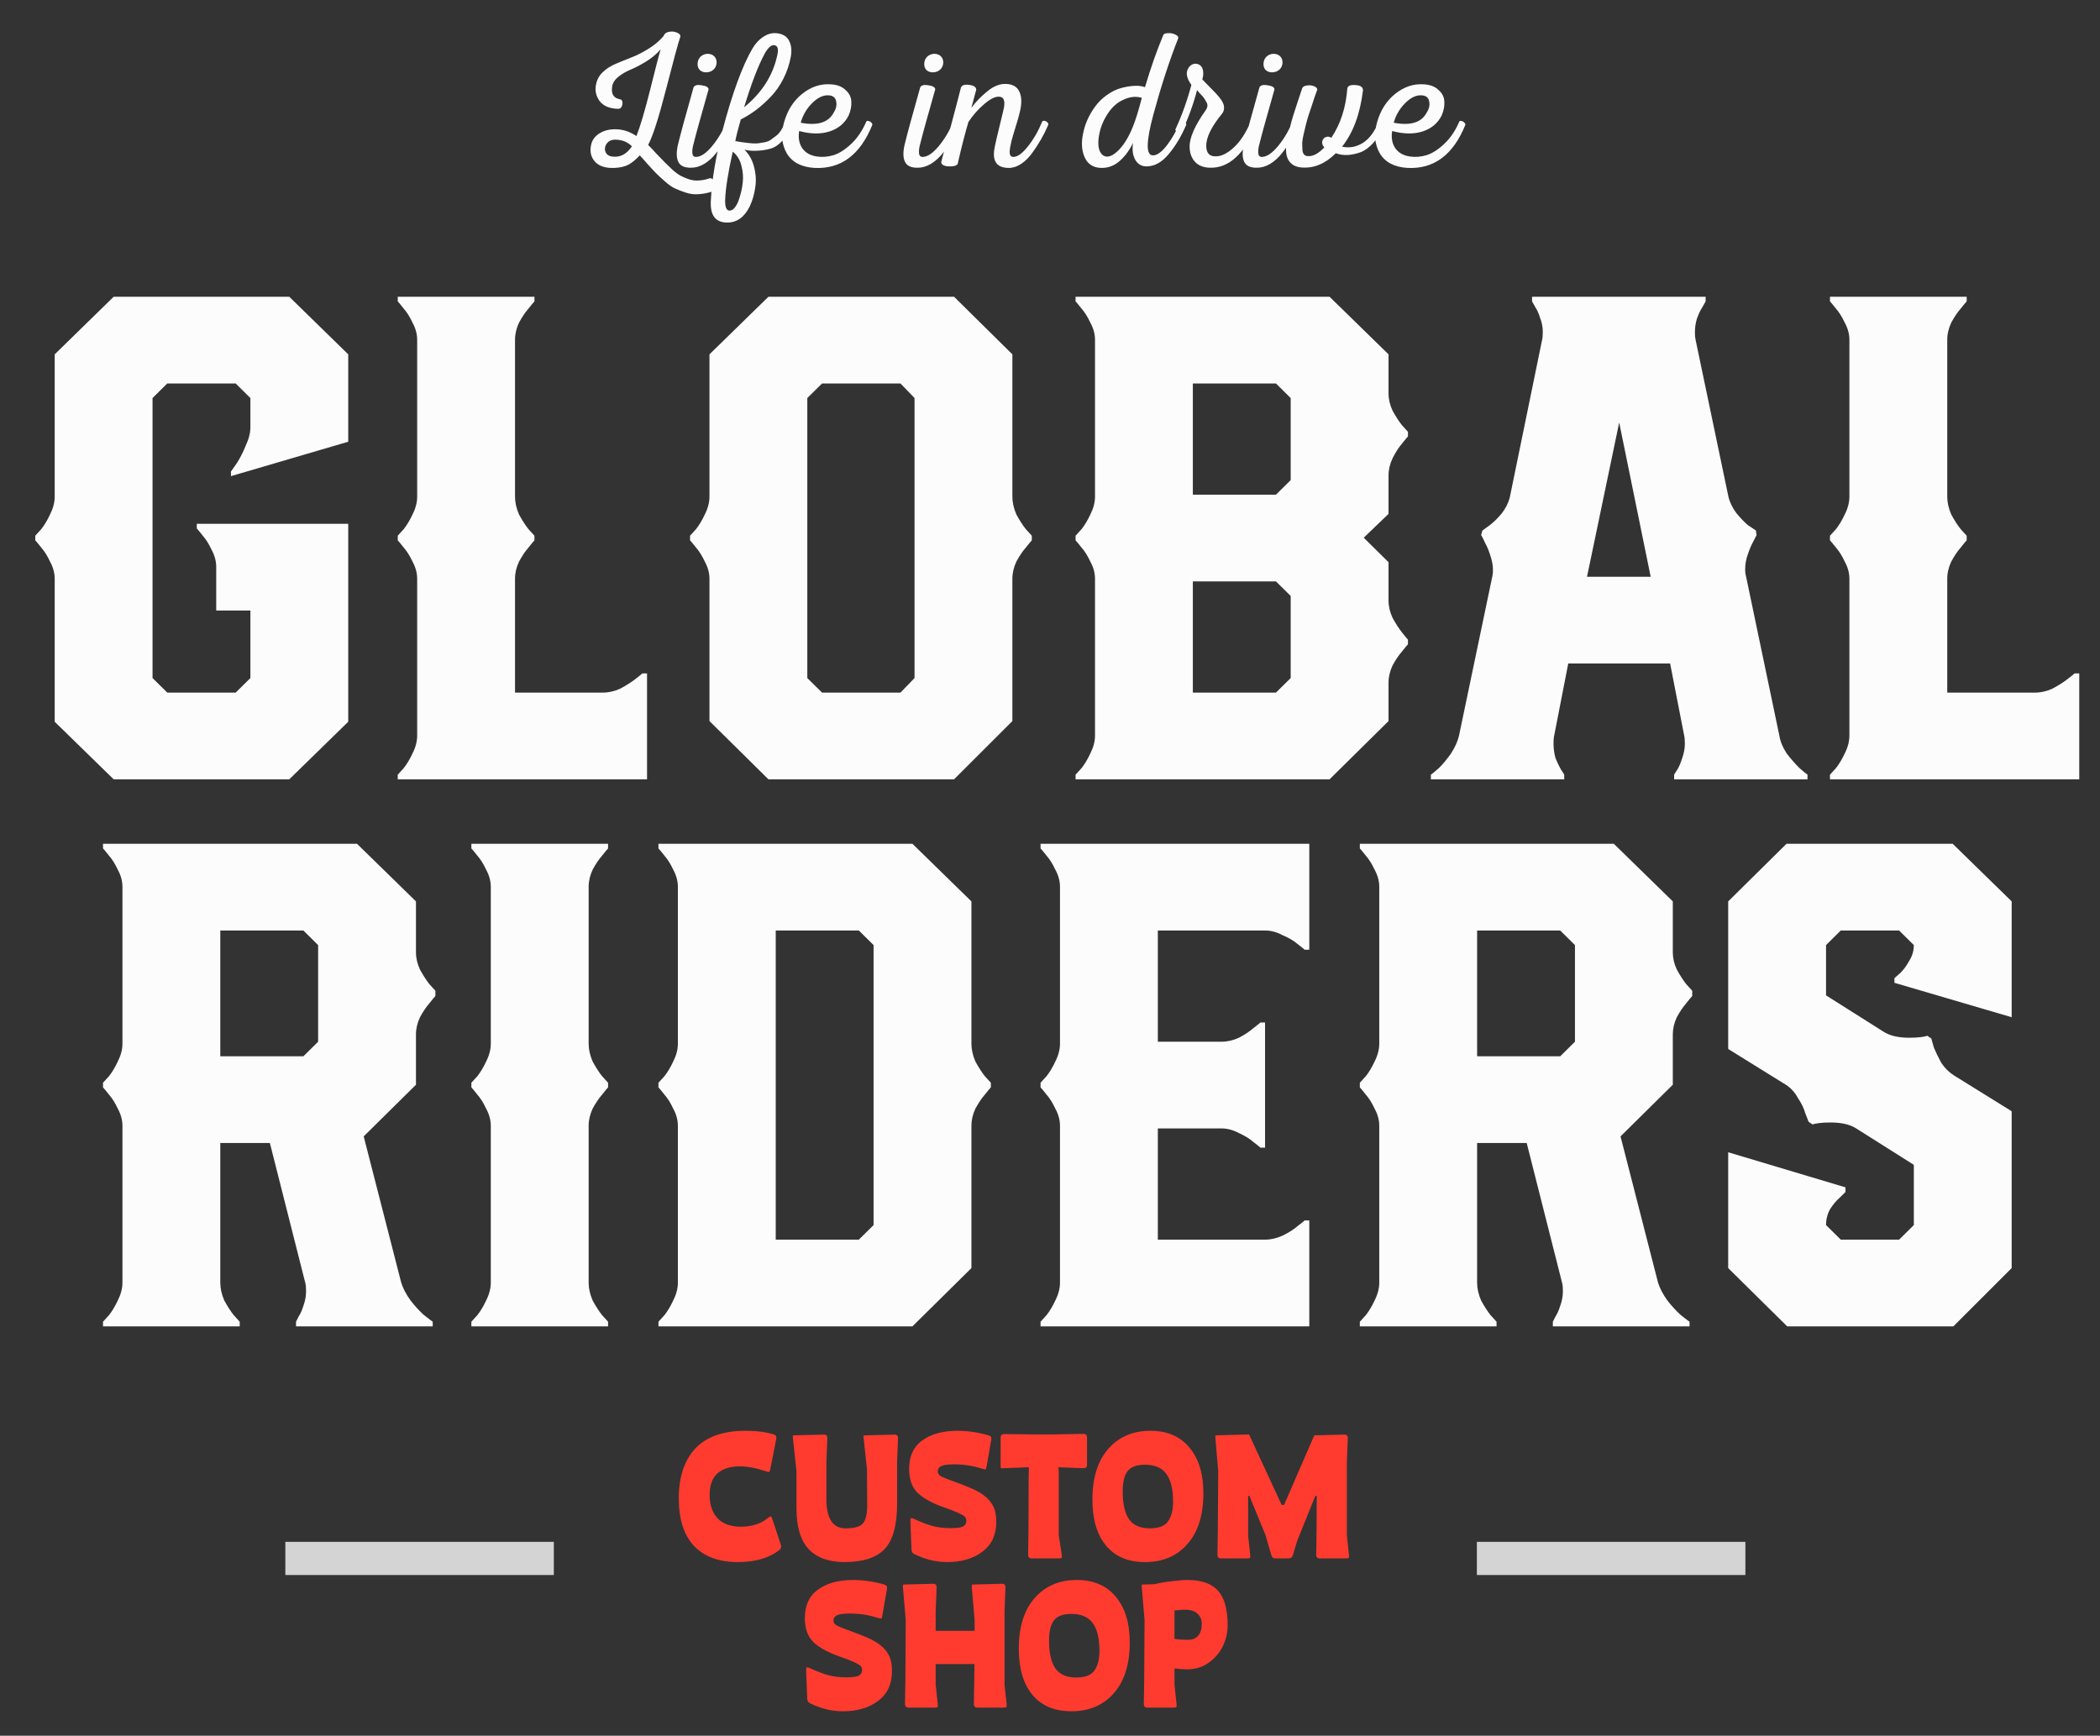 <svg width="150" height="124" viewBox="0 0 150 124" fill="none" xmlns="http://www.w3.org/2000/svg">
<rect x="0" y="0" width="150" height="124" fill="#333333" stroke="none"/>
<path opacity="0.8" d="M124.671 110.15H105.491V112.519H124.671V110.15Z" fill="#FCFCFD"/>
<path opacity="0.8" d="M39.56 110.15H20.381V112.519H39.56V110.15Z" fill="#FCFCFD"/>
<path d="M55.276 102.476C55.425 102.52 55.482 102.624 55.447 102.789L55.025 104.938C54.999 105.069 54.968 105.142 54.933 105.16C54.907 105.168 54.832 105.151 54.709 105.108C54.005 104.873 53.377 104.756 52.823 104.756C52.164 104.756 51.641 104.921 51.254 105.251C50.876 105.581 50.687 106.102 50.687 106.814C50.687 107.492 50.871 108.039 51.241 108.455C51.619 108.864 52.181 109.068 52.929 109.068C53.711 109.068 54.353 108.859 54.854 108.442C54.959 108.364 55.025 108.325 55.051 108.325C55.087 108.325 55.126 108.395 55.17 108.534L55.777 110.37C55.821 110.509 55.79 110.627 55.684 110.722C54.946 111.304 53.953 111.595 52.704 111.595C51.359 111.595 50.318 111.213 49.579 110.449C48.85 109.676 48.485 108.538 48.485 107.036C48.485 105.516 48.876 104.335 49.658 103.492C50.45 102.641 51.645 102.216 53.245 102.216C54.036 102.216 54.713 102.302 55.276 102.476ZM61.691 102.776C61.673 102.646 61.669 102.576 61.678 102.567C61.696 102.55 61.766 102.541 61.889 102.541L63.88 102.489C64.065 102.481 64.153 102.567 64.144 102.75L64.078 104.482V107.452C64.078 108.955 63.783 110.023 63.194 110.657C62.605 111.282 61.647 111.595 60.32 111.595C59.212 111.595 58.364 111.291 57.775 110.683C57.186 110.066 56.891 109.085 56.891 107.739V105.082L56.641 102.776C56.623 102.646 56.623 102.572 56.641 102.554L56.654 102.541L58.83 102.489C59.014 102.481 59.102 102.567 59.093 102.75L59.028 104.482V107.114C59.036 108.477 59.48 109.168 60.359 109.185C60.983 109.194 61.406 109.081 61.625 108.846C61.845 108.603 61.95 108.147 61.942 107.478L61.928 104.951L61.691 102.776ZM67.654 111.595C66.854 111.595 66.072 111.404 65.307 111.022C65.184 110.961 65.118 110.861 65.109 110.722L65.03 108.703C65.022 108.564 65.035 108.486 65.07 108.469C65.105 108.442 65.184 108.46 65.307 108.521C65.782 108.738 66.213 108.903 66.599 109.016C66.995 109.12 67.426 109.172 67.892 109.172C68.331 109.172 68.63 109.133 68.788 109.055C68.947 108.968 69.026 108.829 69.026 108.638C69.026 108.542 68.999 108.46 68.947 108.39C68.894 108.321 68.797 108.251 68.656 108.182C68.525 108.112 68.401 108.056 68.287 108.013C68.182 107.96 68.006 107.891 67.76 107.804C67.514 107.717 67.32 107.648 67.18 107.596C66.397 107.292 65.83 106.953 65.478 106.58C65.127 106.197 64.947 105.663 64.938 104.977C64.929 104.057 65.241 103.366 65.874 102.906C66.507 102.446 67.342 102.216 68.379 102.216C69.118 102.216 69.861 102.324 70.608 102.541C70.766 102.585 70.832 102.685 70.806 102.841L70.476 104.743C70.45 104.891 70.419 104.969 70.384 104.977C70.349 104.977 70.274 104.96 70.16 104.925C69.509 104.717 68.845 104.613 68.168 104.613C67.703 104.613 67.386 104.656 67.219 104.743C67.061 104.821 66.982 104.943 66.982 105.108C66.982 105.247 67.048 105.36 67.18 105.446C67.311 105.524 67.571 105.633 67.957 105.772C68.582 105.998 69.052 106.18 69.368 106.319C69.685 106.458 69.957 106.606 70.186 106.762C70.511 106.988 70.753 107.248 70.911 107.544C71.078 107.83 71.162 108.225 71.162 108.729C71.162 109.65 70.832 110.357 70.173 110.852C69.522 111.347 68.683 111.595 67.654 111.595ZM77.38 102.437C77.556 102.437 77.644 102.524 77.644 102.698V104.639C77.644 104.812 77.556 104.895 77.38 104.886L75.6 104.821L75.626 105.147V109.693L75.838 111.048C75.855 111.178 75.851 111.261 75.824 111.295C75.798 111.321 75.719 111.334 75.587 111.334H73.701C73.526 111.334 73.438 111.248 73.438 111.074L73.464 109.289L73.477 105.564L73.49 104.821L71.723 104.886C71.6 104.895 71.526 104.895 71.499 104.886C71.482 104.869 71.473 104.791 71.473 104.652V102.711C71.473 102.537 71.561 102.45 71.737 102.45L74.005 102.476H75.112L77.38 102.437ZM85.955 106.788C85.937 108.308 85.551 109.489 84.794 110.331C84.047 111.174 83.045 111.595 81.788 111.595C80.584 111.595 79.656 111.204 79.006 110.423C78.355 109.641 78.03 108.542 78.03 107.127C78.03 105.572 78.408 104.365 79.164 103.505C79.92 102.646 80.922 102.216 82.171 102.216C83.384 102.216 84.32 102.624 84.979 103.44C85.647 104.248 85.972 105.364 85.955 106.788ZM82.131 109.185C82.773 109.185 83.208 109.016 83.436 108.677C83.674 108.338 83.792 107.878 83.792 107.296C83.792 106.384 83.63 105.716 83.305 105.29C82.988 104.856 82.483 104.639 81.788 104.639C81.19 104.639 80.773 104.795 80.535 105.108C80.307 105.412 80.193 105.885 80.193 106.528C80.193 107.448 80.346 108.121 80.654 108.547C80.962 108.972 81.454 109.185 82.131 109.185ZM96.205 109.693L96.35 111.048C96.368 111.178 96.364 111.261 96.337 111.295C96.311 111.321 96.232 111.334 96.1 111.334H94.28C94.104 111.334 94.016 111.248 94.016 111.074L94.043 109.289L94.056 106.866H93.951L92.658 110.071L92.342 111.113C92.298 111.261 92.197 111.334 92.039 111.334H91.102C90.953 111.334 90.856 111.261 90.812 111.113L90.39 109.654L89.243 106.866H89.151V109.693L89.296 111.048C89.313 111.178 89.309 111.261 89.283 111.295C89.256 111.321 89.177 111.334 89.045 111.334H87.226C87.05 111.334 86.962 111.248 86.962 111.074L86.988 109.289L87.015 105.082L86.817 102.776C86.808 102.646 86.808 102.572 86.817 102.554L86.843 102.541L89.217 102.476H89.23V102.502L91.551 107.518L91.722 107.505L93.792 102.737C93.836 102.633 93.867 102.572 93.885 102.554L93.898 102.541L96.007 102.489C96.192 102.481 96.28 102.567 96.271 102.75L96.205 104.482V109.693ZM60.206 122.253C59.406 122.253 58.623 122.062 57.859 121.68C57.736 121.62 57.67 121.519 57.661 121.38L57.582 119.361C57.573 119.223 57.586 119.144 57.621 119.127C57.657 119.101 57.736 119.118 57.859 119.179C58.333 119.396 58.764 119.561 59.151 119.674C59.547 119.778 59.977 119.83 60.443 119.83C60.883 119.83 61.182 119.791 61.34 119.713C61.498 119.626 61.577 119.487 61.577 119.296C61.577 119.2 61.551 119.118 61.498 119.049C61.445 118.979 61.349 118.91 61.208 118.84C61.076 118.77 60.953 118.715 60.839 118.671C60.733 118.619 60.557 118.549 60.311 118.462C60.065 118.376 59.872 118.306 59.731 118.254C58.949 117.95 58.382 117.611 58.03 117.238C57.678 116.856 57.498 116.322 57.489 115.636C57.481 114.715 57.793 114.025 58.426 113.564C59.059 113.104 59.894 112.874 60.931 112.874C61.669 112.874 62.412 112.983 63.16 113.2C63.318 113.243 63.384 113.343 63.357 113.499L63.028 115.401C63.001 115.549 62.971 115.627 62.935 115.636C62.9 115.636 62.825 115.618 62.711 115.583C62.061 115.375 61.397 115.271 60.72 115.271C60.254 115.271 59.938 115.314 59.771 115.401C59.612 115.479 59.533 115.601 59.533 115.766C59.533 115.905 59.599 116.018 59.731 116.105C59.863 116.183 60.122 116.291 60.509 116.43C61.133 116.656 61.603 116.838 61.92 116.977C62.236 117.116 62.509 117.264 62.737 117.42C63.063 117.646 63.304 117.907 63.463 118.202C63.63 118.488 63.713 118.884 63.713 119.387C63.713 120.307 63.384 121.016 62.724 121.511C62.074 122.006 61.234 122.253 60.206 122.253ZM71.751 120.351L71.897 121.706C71.914 121.836 71.91 121.919 71.883 121.954C71.857 121.98 71.778 121.993 71.646 121.993H69.826C69.651 121.993 69.563 121.906 69.563 121.732L69.589 119.947L69.602 118.879H66.833V120.351L66.978 121.706C66.996 121.836 66.991 121.919 66.965 121.954C66.939 121.98 66.859 121.993 66.728 121.993H64.908C64.732 121.993 64.644 121.906 64.644 121.732L64.671 119.947L64.697 115.74L64.499 113.434C64.49 113.304 64.495 113.23 64.512 113.213L64.525 113.2L66.635 113.147C66.82 113.139 66.908 113.226 66.899 113.408L66.833 115.141V116.508H69.615V115.74L69.418 113.434C69.409 113.304 69.413 113.23 69.431 113.213L69.444 113.2L71.554 113.147C71.738 113.139 71.826 113.226 71.817 113.408L71.751 115.141V120.351ZM80.696 117.446C80.678 118.966 80.291 120.148 79.535 120.99C78.788 121.832 77.786 122.253 76.529 122.253C75.324 122.253 74.397 121.862 73.746 121.081C73.096 120.299 72.771 119.2 72.771 117.785C72.771 116.23 73.149 115.023 73.905 114.164C74.661 113.304 75.663 112.874 76.911 112.874C78.124 112.874 79.061 113.282 79.72 114.098C80.388 114.906 80.713 116.022 80.696 117.446ZM76.872 119.843C77.513 119.843 77.948 119.674 78.177 119.335C78.414 118.996 78.533 118.536 78.533 117.954C78.533 117.042 78.37 116.374 78.045 115.948C77.729 115.514 77.223 115.297 76.529 115.297C75.931 115.297 75.513 115.453 75.276 115.766C75.047 116.07 74.933 116.543 74.933 117.186C74.933 118.106 75.087 118.78 75.395 119.205C75.703 119.63 76.195 119.843 76.872 119.843ZM84.828 112.874C85.812 112.874 86.533 113.126 86.99 113.629C87.456 114.133 87.689 114.963 87.689 116.118C87.689 116.63 87.575 117.125 87.346 117.603C87.118 118.072 86.779 118.467 86.331 118.788C85.882 119.101 85.377 119.257 84.814 119.257C84.507 119.257 84.199 119.236 83.891 119.192V120.351L84.036 121.706C84.054 121.836 84.05 121.919 84.023 121.954C83.997 121.98 83.918 121.993 83.786 121.993H81.966C81.79 121.993 81.703 121.906 81.703 121.732L81.729 119.947L81.755 115.74L81.558 113.434C81.549 113.304 81.549 113.23 81.558 113.213L81.584 113.2L82.481 113.174C82.815 113.087 83.215 113.017 83.68 112.965C84.146 112.904 84.529 112.874 84.828 112.874ZM84.88 117.147C85.179 117.147 85.412 117.051 85.579 116.86C85.755 116.669 85.843 116.378 85.843 115.987C85.843 115.727 85.751 115.501 85.566 115.31C85.39 115.119 85.109 115.015 84.722 114.997C84.485 114.997 84.208 115.015 83.891 115.049V115.141V117.082C84.155 117.125 84.485 117.147 84.88 117.147Z" fill="#FF3B30"/>
<path d="M47.399 2.575C47.455 2.409 47.585 2.308 47.79 2.272C47.995 2.235 48.181 2.253 48.349 2.327C48.526 2.4 48.609 2.492 48.6 2.603C48.432 3.108 48.088 4.377 47.567 6.409C47.045 8.432 46.622 9.747 46.296 10.354C46.464 10.52 46.669 10.736 46.91 11.002C47.162 11.269 47.362 11.476 47.511 11.623C47.66 11.77 47.837 11.941 48.041 12.133C48.255 12.327 48.451 12.469 48.628 12.561C48.805 12.653 49 12.736 49.214 12.809C49.438 12.883 49.67 12.911 49.912 12.892C50.154 12.883 50.41 12.832 50.68 12.74C50.773 12.713 50.862 12.75 50.946 12.851C51.038 12.961 51.085 13.09 51.085 13.237C51.094 13.384 51.043 13.527 50.931 13.665C50.578 13.784 50.238 13.853 49.912 13.871C49.596 13.899 49.289 13.862 48.991 13.761C48.702 13.669 48.451 13.573 48.237 13.472C48.023 13.38 47.776 13.209 47.497 12.961C47.227 12.722 47.022 12.534 46.883 12.396C46.743 12.258 46.533 12.032 46.254 11.72C45.984 11.407 45.798 11.2 45.696 11.099C45.426 11.393 45.161 11.614 44.9 11.761C44.639 11.899 44.304 11.977 43.895 11.996C43.262 12.023 42.797 11.876 42.499 11.554C42.21 11.223 42.117 10.828 42.219 10.368C42.285 10.019 42.485 9.738 42.82 9.527C43.155 9.315 43.564 9.219 44.048 9.237C44.542 9.255 45.012 9.416 45.459 9.72C45.738 9.012 46.063 7.913 46.436 6.423C46.808 4.924 47.059 3.959 47.19 3.527C46.901 3.858 46.548 4.152 46.129 4.409C45.719 4.658 45.356 4.846 45.04 4.975C44.732 5.104 44.453 5.265 44.202 5.458C43.951 5.651 43.797 5.867 43.741 6.106C43.62 6.685 43.811 7.016 44.314 7.099C44.444 7.145 44.49 7.269 44.453 7.472C44.416 7.674 44.314 7.775 44.146 7.775C43.532 7.757 43.09 7.568 42.82 7.209C42.559 6.842 42.48 6.437 42.582 5.996C42.657 5.655 42.82 5.37 43.071 5.141C43.322 4.901 43.625 4.708 43.979 4.561C44.342 4.405 44.714 4.253 45.096 4.106C45.477 3.959 45.877 3.757 46.296 3.499C46.724 3.242 47.092 2.934 47.399 2.575ZM43.253 10.409C43.178 10.612 43.197 10.796 43.308 10.961C43.429 11.127 43.648 11.205 43.965 11.196C44.421 11.186 44.812 10.938 45.137 10.451C44.849 10.166 44.495 10.009 44.076 9.982C43.667 9.945 43.392 10.088 43.253 10.409ZM50.431 5.168C50.245 5.168 50.092 5.108 49.971 4.989C49.859 4.86 49.812 4.699 49.831 4.506C49.85 4.304 49.929 4.143 50.068 4.023C50.208 3.904 50.376 3.844 50.571 3.844C50.766 3.853 50.92 3.918 51.032 4.037C51.143 4.157 51.195 4.313 51.185 4.506C51.167 4.708 51.087 4.869 50.948 4.989C50.808 5.108 50.636 5.168 50.431 5.168ZM49.37 11.982C48.905 11.991 48.602 11.858 48.463 11.582C48.314 11.306 48.3 10.897 48.421 10.354C48.588 9.655 48.961 8.285 49.538 6.244C49.612 6.088 49.808 6.037 50.124 6.092C50.441 6.138 50.603 6.235 50.613 6.382C50.026 8.442 49.673 9.724 49.552 10.23C49.468 10.515 49.435 10.754 49.454 10.947C49.473 11.131 49.566 11.219 49.733 11.209C50.068 11.2 50.45 10.938 50.878 10.423C51.306 9.899 51.646 9.32 51.897 8.685C51.934 8.639 51.99 8.621 52.065 8.63C52.139 8.639 52.209 8.681 52.274 8.754C52.339 8.819 52.358 8.883 52.33 8.947C52.172 9.306 52 9.646 51.813 9.968C51.627 10.29 51.408 10.612 51.157 10.934C50.906 11.255 50.622 11.513 50.306 11.706C49.998 11.89 49.687 11.982 49.37 11.982ZM53.751 3.458C53.956 3.118 54.197 2.851 54.477 2.658C54.756 2.465 55.026 2.368 55.286 2.368C55.547 2.359 55.78 2.409 55.985 2.52C56.199 2.63 56.352 2.823 56.445 3.099C56.538 3.375 56.552 3.692 56.487 4.051C56.385 4.603 56.208 5.127 55.957 5.623C55.705 6.12 55.403 6.552 55.049 6.92C54.705 7.278 54.356 7.591 54.002 7.858C53.658 8.115 53.295 8.34 52.913 8.534C52.727 9.177 52.596 9.692 52.522 10.078C52.578 10.088 52.708 10.111 52.913 10.147C53.118 10.175 53.262 10.193 53.346 10.203C53.43 10.212 53.569 10.226 53.765 10.244C53.96 10.253 54.109 10.248 54.211 10.23C54.323 10.212 54.463 10.189 54.63 10.161C54.807 10.124 54.951 10.065 55.063 9.982C55.184 9.899 55.314 9.803 55.454 9.692C55.593 9.582 55.715 9.439 55.817 9.265C55.929 9.09 56.031 8.892 56.124 8.672C56.152 8.635 56.203 8.626 56.278 8.644C56.352 8.653 56.422 8.69 56.487 8.754C56.552 8.809 56.575 8.865 56.557 8.92C56.371 9.398 56.143 9.78 55.873 10.065C55.612 10.35 55.338 10.534 55.049 10.616C54.761 10.699 54.449 10.75 54.114 10.768C53.788 10.786 53.476 10.764 53.178 10.699C53.513 11.03 53.741 11.439 53.862 11.927C53.993 12.423 54.021 12.911 53.946 13.389C53.881 13.867 53.751 14.318 53.555 14.74C53.173 15.513 52.638 15.899 51.95 15.899C51.093 15.899 50.702 15.366 50.777 14.299C50.842 12.883 51.117 11.228 51.601 9.334C52.308 6.658 53.025 4.699 53.751 3.458ZM54.616 3.844C54.16 4.681 53.672 5.954 53.15 7.665C54.425 6.626 55.217 5.38 55.524 3.927C55.617 3.531 55.561 3.301 55.356 3.237C55.142 3.173 54.909 3.347 54.658 3.761C54.649 3.789 54.635 3.816 54.616 3.844ZM52.34 10.837C52.005 12.327 51.824 13.481 51.796 14.299C51.787 14.814 51.898 15.062 52.131 15.044C52.345 15.035 52.541 14.828 52.718 14.423L52.787 14.23C52.927 13.825 53.015 13.425 53.053 13.03C53.099 12.644 53.066 12.244 52.955 11.83C52.852 11.407 52.648 11.076 52.34 10.837ZM59.316 6.023C59.772 6.042 60.13 6.175 60.391 6.423C60.661 6.662 60.8 6.943 60.81 7.265C60.828 7.586 60.763 7.918 60.614 8.258C60.335 8.809 59.883 9.186 59.26 9.389C58.636 9.591 57.91 9.582 57.082 9.361C57.007 9.849 57.082 10.258 57.305 10.589C57.538 10.92 57.892 11.117 58.366 11.182C58.739 11.237 59.13 11.205 59.539 11.085C59.949 10.957 60.372 10.685 60.81 10.271C61.247 9.858 61.605 9.324 61.885 8.672C61.913 8.635 61.959 8.626 62.024 8.644C62.099 8.653 62.169 8.69 62.234 8.754C62.299 8.819 62.322 8.878 62.303 8.934C61.438 11.067 60.065 12.088 58.185 11.996C57.245 11.941 56.584 11.596 56.202 10.961C55.83 10.318 55.765 9.573 56.007 8.727C56.249 7.872 56.682 7.196 57.305 6.699C57.929 6.203 58.599 5.977 59.316 6.023ZM59.134 6.809C58.762 6.8 58.38 6.993 57.989 7.389C57.608 7.775 57.343 8.235 57.194 8.768C58.394 8.998 59.181 8.754 59.553 8.037C59.73 7.761 59.786 7.49 59.721 7.223C59.665 6.947 59.469 6.809 59.134 6.809ZM66.621 5.168C66.435 5.168 66.281 5.108 66.16 4.989C66.049 4.86 66.002 4.699 66.021 4.506C66.039 4.304 66.118 4.143 66.258 4.023C66.398 3.904 66.565 3.844 66.761 3.844C66.956 3.853 67.11 3.918 67.222 4.037C67.333 4.157 67.384 4.313 67.375 4.506C67.356 4.708 67.277 4.869 67.138 4.989C66.998 5.108 66.826 5.168 66.621 5.168ZM65.56 11.982C65.095 11.991 64.792 11.858 64.653 11.582C64.504 11.306 64.49 10.897 64.611 10.354C64.778 9.655 65.15 8.285 65.728 6.244C65.802 6.088 65.998 6.037 66.314 6.092C66.63 6.138 66.793 6.235 66.803 6.382C66.216 8.442 65.863 9.724 65.742 10.23C65.658 10.515 65.625 10.754 65.644 10.947C65.662 11.131 65.755 11.219 65.923 11.209C66.258 11.2 66.64 10.938 67.068 10.423C67.496 9.899 67.836 9.32 68.087 8.685C68.124 8.639 68.18 8.621 68.255 8.63C68.329 8.639 68.399 8.681 68.464 8.754C68.529 8.819 68.548 8.883 68.52 8.947C68.362 9.306 68.189 9.646 68.003 9.968C67.817 10.29 67.599 10.612 67.347 10.934C67.096 11.255 66.812 11.513 66.496 11.706C66.188 11.89 65.876 11.982 65.56 11.982ZM71.825 5.996C72.328 6.005 72.658 6.193 72.817 6.561C72.984 6.92 72.993 7.398 72.845 7.996C72.798 8.216 72.7 8.566 72.551 9.044C72.403 9.513 72.3 9.862 72.244 10.092C72.207 10.267 72.179 10.4 72.16 10.492C72.142 10.584 72.128 10.694 72.118 10.823C72.118 10.952 72.137 11.049 72.174 11.113C72.221 11.177 72.291 11.209 72.384 11.209C72.682 11.209 73.026 10.961 73.417 10.465C73.817 9.968 74.162 9.37 74.45 8.672C74.478 8.635 74.529 8.621 74.604 8.63C74.678 8.639 74.748 8.676 74.813 8.74C74.878 8.805 74.897 8.869 74.869 8.934C74.711 9.301 74.539 9.646 74.353 9.968C74.175 10.281 73.966 10.602 73.724 10.934C73.491 11.255 73.231 11.513 72.942 11.706C72.654 11.899 72.361 11.996 72.063 11.996C71.244 11.996 70.895 11.568 71.016 10.713C71.034 10.52 71.248 9.591 71.658 7.927C71.835 7.246 71.728 6.906 71.337 6.906C71.048 6.906 70.694 7.09 70.276 7.458C69.857 7.816 69.489 8.235 69.173 8.713C68.94 9.495 68.684 10.492 68.405 11.706C68.377 11.77 68.298 11.821 68.167 11.858C68.046 11.885 67.916 11.895 67.776 11.885C67.628 11.885 67.497 11.858 67.386 11.803C67.274 11.747 67.223 11.669 67.232 11.568C67.381 10.979 67.609 10.129 67.916 9.016C68.214 7.904 68.456 6.98 68.642 6.244C68.716 6.078 68.912 6.019 69.228 6.065C69.554 6.101 69.722 6.216 69.731 6.409L69.382 7.706C69.708 7.265 70.089 6.869 70.527 6.52C70.964 6.161 71.397 5.986 71.825 5.996ZM83.109 2.465C83.174 2.4 83.291 2.368 83.458 2.368C83.626 2.359 83.789 2.391 83.947 2.465C84.114 2.538 84.184 2.63 84.156 2.741C83.523 4.35 82.937 6.147 82.397 8.134C81.857 10.12 81.843 11.108 82.355 11.099C82.653 11.099 82.988 10.855 83.36 10.368C83.733 9.881 84.049 9.315 84.31 8.672C84.338 8.626 84.384 8.612 84.45 8.63C84.524 8.649 84.594 8.69 84.659 8.754C84.724 8.809 84.747 8.865 84.729 8.92C84.375 9.747 83.956 10.446 83.472 11.016C82.998 11.586 82.481 11.876 81.922 11.885C81.559 11.895 81.285 11.743 81.099 11.43C80.912 11.117 80.857 10.708 80.931 10.203C80.698 10.699 80.391 11.122 80.01 11.472C79.637 11.812 79.214 11.986 78.739 11.996C78.153 12.005 77.743 11.775 77.51 11.306C77.269 10.828 77.217 10.248 77.357 9.568C77.487 8.888 77.766 8.249 78.195 7.651C78.446 7.301 78.739 7.012 79.074 6.782C79.409 6.543 79.735 6.382 80.052 6.299C80.368 6.207 80.684 6.152 81.001 6.134C81.317 6.115 81.578 6.147 81.783 6.23C82.202 4.823 82.644 3.568 83.109 2.465ZM81.559 6.989C81.131 6.86 80.68 6.911 80.205 7.141C79.73 7.361 79.33 7.752 79.004 8.313C78.725 8.782 78.548 9.297 78.474 9.858C78.409 10.419 78.492 10.814 78.725 11.044C78.995 11.292 79.349 11.223 79.786 10.837C80.224 10.442 80.601 9.849 80.917 9.058C81.131 8.524 81.345 7.835 81.559 6.989ZM84.401 9.444C84.364 9.481 84.308 9.495 84.233 9.485C84.159 9.467 84.089 9.43 84.024 9.375C83.959 9.32 83.94 9.269 83.968 9.223C84.424 8.239 84.801 7.186 85.099 6.065C84.727 5.55 84.671 5.127 84.931 4.796C85.099 4.584 85.304 4.511 85.546 4.575C85.853 4.667 85.983 4.947 85.937 5.416C85.918 5.499 85.899 5.586 85.881 5.678C85.974 5.78 86.104 5.913 86.272 6.078C86.439 6.244 86.579 6.386 86.691 6.506C86.811 6.626 86.937 6.763 87.067 6.92C87.198 7.076 87.291 7.219 87.347 7.347C87.412 7.467 87.44 7.596 87.43 7.734C87.43 7.872 87.384 8 87.291 8.12C86.537 9.039 86.16 9.803 86.16 10.409C86.16 10.915 86.374 11.168 86.802 11.168C87.203 11.186 87.635 10.984 88.101 10.561C88.575 10.138 88.99 9.508 89.343 8.672C89.371 8.635 89.422 8.626 89.497 8.644C89.571 8.662 89.641 8.704 89.706 8.768C89.771 8.823 89.795 8.878 89.776 8.934C88.882 11.002 87.77 12.019 86.439 11.982C85.964 11.973 85.602 11.83 85.35 11.554C85.099 11.269 84.973 10.911 84.973 10.478C84.964 9.835 85.35 8.961 86.132 7.858C86.197 7.766 86.234 7.669 86.244 7.568C86.253 7.467 86.221 7.361 86.146 7.251C86.081 7.131 86.025 7.039 85.978 6.975C85.932 6.911 85.844 6.814 85.713 6.685C85.592 6.547 85.522 6.465 85.504 6.437C85.225 7.504 84.857 8.506 84.401 9.444ZM90.853 5.168C90.667 5.168 90.514 5.108 90.393 4.989C90.281 4.86 90.234 4.699 90.253 4.506C90.272 4.304 90.351 4.143 90.49 4.023C90.63 3.904 90.797 3.844 90.993 3.844C91.189 3.853 91.342 3.918 91.454 4.037C91.565 4.157 91.617 4.313 91.607 4.506C91.589 4.708 91.51 4.869 91.37 4.989C91.23 5.108 91.058 5.168 90.853 5.168ZM89.792 11.982C89.327 11.991 89.024 11.858 88.885 11.582C88.736 11.306 88.722 10.897 88.843 10.354C89.01 9.655 89.383 8.285 89.96 6.244C90.034 6.088 90.23 6.037 90.546 6.092C90.863 6.138 91.026 6.235 91.035 6.382C90.448 8.442 90.095 9.724 89.974 10.23C89.89 10.515 89.857 10.754 89.876 10.947C89.895 11.131 89.988 11.219 90.155 11.209C90.49 11.2 90.872 10.938 91.3 10.423C91.728 9.899 92.068 9.32 92.319 8.685C92.356 8.639 92.412 8.621 92.487 8.63C92.561 8.639 92.631 8.681 92.696 8.754C92.761 8.819 92.78 8.883 92.752 8.947C92.594 9.306 92.422 9.646 92.236 9.968C92.049 10.29 91.831 10.612 91.579 10.934C91.328 11.255 91.044 11.513 90.728 11.706C90.421 11.89 90.109 11.982 89.792 11.982ZM93.014 6.299C93.07 6.189 93.186 6.124 93.363 6.106C93.549 6.078 93.717 6.097 93.866 6.161C94.024 6.226 94.098 6.308 94.089 6.409C94.052 6.511 93.987 6.69 93.894 6.947C93.81 7.205 93.74 7.421 93.684 7.596C93.628 7.761 93.554 7.982 93.461 8.258C93.377 8.534 93.312 8.768 93.265 8.961C93.219 9.154 93.168 9.37 93.112 9.609C93.056 9.849 93.023 10.051 93.014 10.216C93.014 10.373 93.019 10.529 93.028 10.685C93.037 10.832 93.074 10.947 93.139 11.03C93.205 11.104 93.293 11.145 93.405 11.154C93.777 11.182 94.173 10.975 94.592 10.534C94.461 10.386 94.415 10.235 94.452 10.078C94.499 9.922 94.587 9.826 94.717 9.789C94.848 9.743 94.973 9.761 95.094 9.844C95.755 8.86 96.137 7.678 96.239 6.299C96.286 6.124 96.481 6.051 96.826 6.078C97.179 6.097 97.356 6.221 97.356 6.451C97.151 8.143 96.653 9.485 95.862 10.478C96.365 10.589 96.849 10.506 97.314 10.23C97.789 9.945 98.18 9.426 98.487 8.672C98.515 8.626 98.561 8.612 98.626 8.63C98.701 8.639 98.771 8.676 98.836 8.74C98.901 8.805 98.92 8.865 98.892 8.92C98.668 9.435 98.408 9.858 98.11 10.189C97.812 10.52 97.514 10.745 97.216 10.865C96.918 10.975 96.611 11.044 96.295 11.072C95.978 11.09 95.685 11.049 95.415 10.947C94.68 11.683 93.884 12.023 93.028 11.968C92.609 11.95 92.297 11.803 92.093 11.527C91.888 11.251 91.818 10.851 91.883 10.327C91.93 9.986 92.004 9.623 92.106 9.237C92.2 8.842 92.288 8.515 92.372 8.258C92.455 7.991 92.567 7.646 92.707 7.223C92.856 6.791 92.958 6.483 93.014 6.299ZM101.674 6.023C102.13 6.042 102.488 6.175 102.749 6.423C103.019 6.662 103.159 6.943 103.168 7.265C103.186 7.586 103.121 7.918 102.972 8.258C102.693 8.809 102.242 9.186 101.618 9.389C100.994 9.591 100.268 9.582 99.44 9.361C99.365 9.849 99.44 10.258 99.663 10.589C99.896 10.92 100.25 11.117 100.725 11.182C101.097 11.237 101.488 11.205 101.897 11.085C102.307 10.957 102.73 10.685 103.168 10.271C103.605 9.858 103.964 9.324 104.243 8.672C104.271 8.635 104.317 8.626 104.382 8.644C104.457 8.653 104.527 8.69 104.592 8.754C104.657 8.819 104.68 8.878 104.662 8.934C103.796 11.067 102.423 12.088 100.543 11.996C99.603 11.941 98.942 11.596 98.56 10.961C98.188 10.318 98.123 9.573 98.365 8.727C98.607 7.872 99.04 7.196 99.663 6.699C100.287 6.203 100.957 5.977 101.674 6.023ZM101.492 6.809C101.12 6.8 100.738 6.993 100.348 7.389C99.966 7.775 99.701 8.235 99.552 8.768C100.752 8.998 101.539 8.754 101.911 8.037C102.088 7.761 102.144 7.49 102.079 7.223C102.023 6.947 101.827 6.809 101.492 6.809Z" fill="#FCFCFD"/>
<path d="M3.907 51.561V41.346C3.907 40.936 3.796 40.526 3.572 40.116C3.381 39.706 3.173 39.376 2.95 39.123C2.727 38.84 2.583 38.666 2.519 38.603V38.272C2.583 38.209 2.727 38.051 2.95 37.799C3.173 37.515 3.381 37.169 3.572 36.759C3.796 36.317 3.907 35.892 3.907 35.482V25.315L8.12 21.2H20.662L24.874 25.315V31.557L16.497 34.016V33.685C16.561 33.59 16.704 33.385 16.928 33.07C17.151 32.723 17.359 32.313 17.55 31.841C17.773 31.368 17.885 30.926 17.885 30.517V28.436L16.832 27.395H11.949L10.896 28.436V48.44L11.949 49.48H16.832L17.885 48.44V43.616H15.444V40.495C15.444 40.085 15.332 39.675 15.109 39.265C14.917 38.855 14.71 38.524 14.486 38.272C14.263 37.988 14.119 37.815 14.056 37.752V37.421H24.874V51.561L20.662 55.675H8.12L3.907 51.561ZM28.41 55.344C28.474 55.281 28.618 55.123 28.841 54.871C29.064 54.587 29.272 54.24 29.463 53.831C29.687 53.389 29.798 52.964 29.798 52.554V41.346C29.798 40.936 29.687 40.526 29.463 40.116C29.272 39.706 29.064 39.376 28.841 39.123C28.618 38.84 28.474 38.666 28.41 38.603V38.272C28.474 38.209 28.618 38.051 28.841 37.799C29.064 37.515 29.272 37.169 29.463 36.759C29.687 36.317 29.798 35.892 29.798 35.482V24.274C29.798 23.864 29.687 23.454 29.463 23.045C29.272 22.635 29.064 22.304 28.841 22.052C28.618 21.768 28.474 21.594 28.41 21.531V21.2H38.175V21.531C38.112 21.594 37.968 21.768 37.745 22.052C37.521 22.304 37.298 22.635 37.075 23.045C36.883 23.454 36.787 23.864 36.787 24.274V35.482C36.787 35.892 36.883 36.317 37.075 36.759C37.298 37.169 37.521 37.515 37.745 37.799C37.968 38.051 38.112 38.209 38.175 38.272V38.603C38.112 38.666 37.968 38.84 37.745 39.123C37.521 39.376 37.298 39.706 37.075 40.116C36.883 40.526 36.787 40.936 36.787 41.346V49.48H43.058C43.473 49.48 43.888 49.385 44.303 49.196C44.718 48.975 45.068 48.755 45.356 48.534C45.643 48.313 45.819 48.172 45.882 48.108H46.217V55.675H28.41V55.344ZM50.676 51.513V41.346C50.676 40.936 50.565 40.526 50.341 40.116C50.15 39.706 49.942 39.376 49.719 39.123C49.495 38.84 49.352 38.666 49.288 38.603V38.272C49.352 38.209 49.495 38.051 49.719 37.799C49.942 37.515 50.15 37.169 50.341 36.759C50.565 36.317 50.676 35.892 50.676 35.482V25.315L54.889 21.2H68.148L72.313 25.315V35.482C72.313 35.892 72.409 36.317 72.6 36.759C72.823 37.169 73.047 37.515 73.27 37.799C73.494 38.051 73.637 38.209 73.701 38.272V38.603C73.637 38.666 73.494 38.84 73.27 39.123C73.047 39.376 72.823 39.706 72.6 40.116C72.409 40.526 72.313 40.936 72.313 41.346V51.513L68.148 55.675H54.889L50.676 51.513ZM58.718 49.48H64.319L65.324 48.44V28.436L64.319 27.395H58.718L57.665 28.436V48.44L58.718 49.48ZM76.826 55.344C76.89 55.281 77.034 55.123 77.257 54.871C77.481 54.587 77.688 54.24 77.879 53.831C78.103 53.389 78.215 52.964 78.215 52.554V41.346C78.215 40.936 78.103 40.526 77.879 40.116C77.688 39.706 77.481 39.376 77.257 39.123C77.034 38.84 76.89 38.666 76.826 38.603V38.272C76.89 38.209 77.034 38.051 77.257 37.799C77.481 37.515 77.688 37.169 77.879 36.759C78.103 36.317 78.215 35.892 78.215 35.482V24.274C78.215 23.864 78.103 23.454 77.879 23.045C77.688 22.635 77.481 22.304 77.257 22.052C77.034 21.768 76.89 21.594 76.826 21.531V21.2H94.969L99.181 25.315V28.105C99.181 28.515 99.277 28.924 99.468 29.334C99.692 29.744 99.915 30.091 100.138 30.375C100.362 30.627 100.505 30.784 100.569 30.848V31.178C100.505 31.242 100.362 31.415 100.138 31.699C99.915 31.951 99.692 32.298 99.468 32.739C99.277 33.149 99.181 33.559 99.181 33.969V36.712L97.41 38.414L99.181 40.164V42.907C99.181 43.316 99.277 43.726 99.468 44.136C99.692 44.546 99.915 44.893 100.138 45.176C100.362 45.46 100.505 45.633 100.569 45.697V46.028C100.505 46.091 100.362 46.264 100.138 46.548C99.915 46.8 99.692 47.131 99.468 47.541C99.277 47.951 99.181 48.361 99.181 48.77V51.513L94.969 55.675H76.826V55.344ZM85.203 49.48H91.139L92.192 48.44V42.575L91.139 41.535H85.203V49.48ZM85.203 35.34H91.139L92.192 34.3V28.436L91.139 27.395H85.203V35.34ZM102.205 55.344C102.301 55.281 102.492 55.123 102.779 54.871C103.067 54.587 103.354 54.24 103.641 53.831C103.928 53.389 104.12 52.964 104.215 52.554L106.609 41.109C106.673 40.731 106.641 40.321 106.513 39.88C106.385 39.438 106.242 39.076 106.082 38.792C105.955 38.508 105.859 38.319 105.795 38.225L105.891 37.894C105.987 37.831 106.162 37.705 106.417 37.515C106.705 37.295 106.992 37.011 107.279 36.664C107.566 36.286 107.758 35.892 107.853 35.482L110.151 24.274C110.183 24.148 110.199 23.959 110.199 23.707C110.199 23.36 110.135 23.029 110.007 22.714C109.912 22.398 109.8 22.146 109.672 21.957C109.545 21.736 109.465 21.594 109.433 21.531V21.2H121.831V21.531C121.8 21.594 121.719 21.736 121.592 21.957C121.464 22.146 121.337 22.414 121.209 22.761C121.113 23.076 121.065 23.407 121.065 23.754C121.065 23.975 121.082 24.148 121.113 24.274L123.459 35.482C123.555 35.892 123.746 36.286 124.033 36.664C124.321 37.011 124.591 37.295 124.847 37.515C125.134 37.705 125.325 37.831 125.421 37.894L125.469 38.225C125.437 38.288 125.357 38.446 125.229 38.698C125.102 38.918 124.974 39.218 124.847 39.596C124.719 39.943 124.655 40.306 124.655 40.684C124.655 40.873 124.672 41.015 124.703 41.109L127.097 52.554C127.16 52.964 127.335 53.389 127.623 53.831C127.942 54.24 128.245 54.587 128.533 54.871C128.819 55.123 129.011 55.281 129.107 55.344V55.675H119.581V55.344C119.613 55.281 119.693 55.155 119.821 54.965C119.949 54.745 120.06 54.477 120.156 54.162C120.283 53.815 120.347 53.468 120.347 53.121C120.347 52.869 120.331 52.68 120.299 52.554L119.294 47.399H112.018L111.013 52.554C110.981 52.68 110.965 52.869 110.965 53.121C110.965 53.468 111.013 53.815 111.108 54.162C111.236 54.477 111.364 54.745 111.491 54.965C111.619 55.155 111.699 55.281 111.731 55.344V55.675H102.205V55.344ZM113.358 41.204H117.906L115.656 30.185L113.358 41.204ZM130.712 55.344C130.776 55.281 130.92 55.123 131.143 54.871C131.365 54.587 131.573 54.24 131.765 53.831C131.989 53.389 132.1 52.964 132.1 52.554V41.346C132.1 40.936 131.989 40.526 131.765 40.116C131.573 39.706 131.365 39.376 131.143 39.123C130.92 38.84 130.776 38.666 130.712 38.603V38.272C130.776 38.209 130.92 38.051 131.143 37.799C131.365 37.515 131.573 37.169 131.765 36.759C131.989 36.317 132.1 35.892 132.1 35.482V24.274C132.1 23.864 131.989 23.454 131.765 23.045C131.573 22.635 131.365 22.304 131.143 22.052C130.92 21.768 130.776 21.594 130.712 21.531V21.2H140.477V21.531C140.413 21.594 140.27 21.768 140.047 22.052C139.823 22.304 139.6 22.635 139.377 23.045C139.185 23.454 139.089 23.864 139.089 24.274V35.482C139.089 35.892 139.185 36.317 139.377 36.759C139.6 37.169 139.823 37.515 140.047 37.799C140.27 38.051 140.413 38.209 140.477 38.272V38.603C140.413 38.666 140.27 38.84 140.047 39.123C139.823 39.376 139.6 39.706 139.377 40.116C139.185 40.526 139.089 40.936 139.089 41.346V49.48H145.359C145.774 49.48 146.189 49.385 146.604 49.196C147.018 48.975 147.37 48.755 147.657 48.534C147.944 48.313 148.12 48.172 148.184 48.108H148.519V55.675H130.712V55.344ZM7.358 94.424C7.421 94.361 7.565 94.203 7.788 93.951C8.012 93.667 8.219 93.32 8.411 92.911C8.634 92.469 8.746 92.044 8.746 91.634V80.426C8.746 80.016 8.634 79.606 8.411 79.197C8.219 78.787 8.012 78.456 7.788 78.203C7.565 77.92 7.421 77.746 7.358 77.683V77.352C7.421 77.289 7.565 77.132 7.788 76.879C8.012 76.596 8.219 76.249 8.411 75.839C8.634 75.397 8.746 74.972 8.746 74.562V63.354C8.746 62.944 8.634 62.535 8.411 62.125C8.219 61.715 8.012 61.384 7.788 61.132C7.565 60.848 7.421 60.675 7.358 60.611V60.28H25.5L29.712 64.395V68.036C29.712 68.446 29.808 68.856 29.999 69.266C30.223 69.675 30.446 70.022 30.669 70.306C30.893 70.558 31.037 70.716 31.1 70.779V71.157C31.037 71.22 30.893 71.394 30.669 71.677C30.446 71.93 30.223 72.261 29.999 72.671C29.808 73.08 29.712 73.49 29.712 73.9V77.494L25.978 81.183L28.659 91.634C28.787 92.044 29.01 92.469 29.329 92.911C29.648 93.32 29.968 93.667 30.287 93.951C30.606 94.203 30.813 94.361 30.909 94.424V94.755H21.144V94.424C21.176 94.361 21.239 94.235 21.335 94.046C21.463 93.856 21.575 93.604 21.67 93.289C21.798 92.942 21.862 92.595 21.862 92.249C21.862 91.996 21.846 91.807 21.814 91.681L19.277 81.656H15.735V91.634C15.735 92.044 15.83 92.469 16.022 92.911C16.245 93.32 16.468 93.667 16.692 93.951C16.915 94.203 17.059 94.361 17.123 94.424V94.755H7.358V94.424ZM15.735 75.461H21.67L22.723 74.42V67.516L21.67 66.475H15.735V75.461ZM33.669 94.424C33.733 94.361 33.877 94.203 34.1 93.951C34.323 93.667 34.531 93.32 34.722 92.911C34.946 92.469 35.057 92.044 35.057 91.634V80.426C35.057 80.016 34.946 79.606 34.722 79.197C34.531 78.787 34.323 78.456 34.1 78.203C33.877 77.92 33.733 77.746 33.669 77.683V77.352C33.733 77.289 33.877 77.132 34.1 76.879C34.323 76.596 34.531 76.249 34.722 75.839C34.946 75.397 35.057 74.972 35.057 74.562V63.354C35.057 62.944 34.946 62.535 34.722 62.125C34.531 61.715 34.323 61.384 34.1 61.132C33.877 60.848 33.733 60.675 33.669 60.611V60.28H43.434V60.611C43.371 60.675 43.227 60.848 43.004 61.132C42.78 61.384 42.557 61.715 42.333 62.125C42.142 62.535 42.046 62.944 42.046 63.354V74.562C42.046 74.972 42.142 75.397 42.333 75.839C42.557 76.249 42.78 76.596 43.004 76.879C43.227 77.132 43.371 77.289 43.434 77.352V77.683C43.371 77.746 43.227 77.92 43.004 78.203C42.78 78.456 42.557 78.787 42.333 79.197C42.142 79.606 42.046 80.016 42.046 80.426V91.634C42.046 92.044 42.142 92.469 42.333 92.911C42.557 93.32 42.78 93.667 43.004 93.951C43.227 94.203 43.371 94.361 43.434 94.424V94.755H33.669V94.424ZM47.032 94.424C47.096 94.361 47.239 94.203 47.463 93.951C47.686 93.667 47.894 93.32 48.085 92.911C48.309 92.469 48.42 92.044 48.42 91.634V80.426C48.42 80.016 48.309 79.606 48.085 79.197C47.894 78.787 47.686 78.456 47.463 78.203C47.239 77.92 47.096 77.746 47.032 77.683V77.352C47.096 77.289 47.239 77.132 47.463 76.879C47.686 76.596 47.894 76.249 48.085 75.839C48.309 75.397 48.42 74.972 48.42 74.562V63.354C48.42 62.944 48.309 62.535 48.085 62.125C47.894 61.715 47.686 61.384 47.463 61.132C47.239 60.848 47.096 60.675 47.032 60.611V60.28H65.174L69.387 64.395V74.562C69.387 74.972 69.482 75.397 69.674 75.839C69.897 76.249 70.121 76.596 70.344 76.879C70.567 77.132 70.711 77.289 70.775 77.352V77.683C70.711 77.746 70.567 77.92 70.344 78.203C70.121 78.456 69.897 78.787 69.674 79.197C69.482 79.606 69.387 80.016 69.387 80.426V90.593L65.174 94.755H47.032V94.424ZM55.409 88.56H61.345L62.398 87.52V67.516L61.345 66.475H55.409V88.56ZM74.325 94.424C74.389 94.361 74.533 94.203 74.756 93.951C74.98 93.667 75.187 93.32 75.378 92.911C75.602 92.469 75.714 92.044 75.714 91.634V80.426C75.714 80.016 75.602 79.606 75.378 79.197C75.187 78.787 74.98 78.456 74.756 78.203C74.533 77.92 74.389 77.746 74.325 77.683V77.352C74.389 77.289 74.533 77.132 74.756 76.879C74.98 76.596 75.187 76.249 75.378 75.839C75.602 75.397 75.714 74.972 75.714 74.562V63.354C75.714 62.944 75.602 62.535 75.378 62.125C75.187 61.715 74.98 61.384 74.756 61.132C74.533 60.848 74.389 60.675 74.325 60.611V60.28H93.521V67.847H93.186C93.122 67.784 92.946 67.642 92.659 67.421C92.404 67.201 92.053 66.996 91.606 66.806C91.191 66.586 90.776 66.475 90.361 66.475H82.702V74.42H87.25C87.665 74.42 88.08 74.326 88.495 74.136C88.909 73.916 89.244 73.695 89.5 73.474C89.787 73.254 89.962 73.112 90.026 73.049H90.361V81.987H90.026C89.962 81.924 89.787 81.782 89.5 81.561C89.244 81.34 88.909 81.135 88.495 80.946C88.08 80.726 87.665 80.615 87.25 80.615H82.702V88.56H90.361C90.776 88.56 91.191 88.465 91.606 88.276C92.053 88.056 92.404 87.835 92.659 87.614C92.946 87.394 93.122 87.252 93.186 87.189H93.521V94.755H74.325V94.424ZM97.131 94.424C97.195 94.361 97.338 94.203 97.562 93.951C97.785 93.667 97.993 93.32 98.184 92.911C98.407 92.469 98.519 92.044 98.519 91.634V80.426C98.519 80.016 98.407 79.606 98.184 79.197C97.993 78.787 97.785 78.456 97.562 78.203C97.338 77.92 97.195 77.746 97.131 77.683V77.352C97.195 77.289 97.338 77.132 97.562 76.879C97.785 76.596 97.993 76.249 98.184 75.839C98.407 75.397 98.519 74.972 98.519 74.562V63.354C98.519 62.944 98.407 62.535 98.184 62.125C97.993 61.715 97.785 61.384 97.562 61.132C97.338 60.848 97.195 60.675 97.131 60.611V60.28H115.273L119.486 64.395V68.036C119.486 68.446 119.581 68.856 119.773 69.266C119.997 69.675 120.22 70.022 120.443 70.306C120.667 70.558 120.809 70.716 120.874 70.779V71.157C120.809 71.22 120.667 71.394 120.443 71.677C120.22 71.93 119.997 72.261 119.773 72.671C119.581 73.08 119.486 73.49 119.486 73.9V77.494L115.752 81.183L118.432 91.634C118.56 92.044 118.784 92.469 119.103 92.911C119.422 93.32 119.741 93.667 120.06 93.951C120.379 94.203 120.586 94.361 120.682 94.424V94.755H110.917V94.424C110.949 94.361 111.013 94.235 111.109 94.046C111.236 93.856 111.348 93.604 111.444 93.289C111.571 92.942 111.635 92.595 111.635 92.249C111.635 91.996 111.619 91.807 111.587 91.681L109.05 81.656H105.508V91.634C105.508 92.044 105.604 92.469 105.795 92.911C106.019 93.32 106.242 93.667 106.465 93.951C106.689 94.203 106.832 94.361 106.896 94.424V94.755H97.131V94.424ZM105.508 75.461H111.444L112.497 74.42V67.516L111.444 66.475H105.508V75.461ZM123.443 90.593V82.318L131.82 84.824V85.155C131.756 85.218 131.612 85.36 131.389 85.581C131.165 85.77 130.942 86.038 130.718 86.385C130.528 86.731 130.432 87.11 130.432 87.52L131.484 88.56H135.65L136.702 87.52V83.216L132.586 80.615C132.139 80.332 131.532 80.19 130.766 80.19C130.416 80.19 130.128 80.205 129.905 80.237C129.681 80.269 129.537 80.3 129.474 80.332L129.187 80.142C129.155 80.048 129.075 79.843 128.948 79.528C128.852 79.181 128.677 78.818 128.421 78.44C128.197 78.03 127.911 77.715 127.56 77.494L123.443 74.94V64.395L127.607 60.28H139.478L143.691 64.395V72.671L135.314 70.211V69.88C135.378 69.817 135.521 69.691 135.744 69.502C135.969 69.281 136.176 68.998 136.368 68.651C136.591 68.304 136.702 67.926 136.702 67.516L135.65 66.475H131.484L130.432 67.516V71.11L134.548 73.711C134.995 73.995 135.602 74.136 136.368 74.136C136.718 74.136 137.005 74.121 137.228 74.089C137.453 74.058 137.595 74.026 137.66 73.995L137.946 74.184C137.979 74.278 138.042 74.499 138.138 74.846C138.267 75.161 138.442 75.524 138.665 75.933C138.92 76.312 139.223 76.611 139.574 76.832L143.691 79.386V90.593L139.526 94.755H127.655L123.443 90.593Z" fill="#FCFCFD"/>
</svg>
